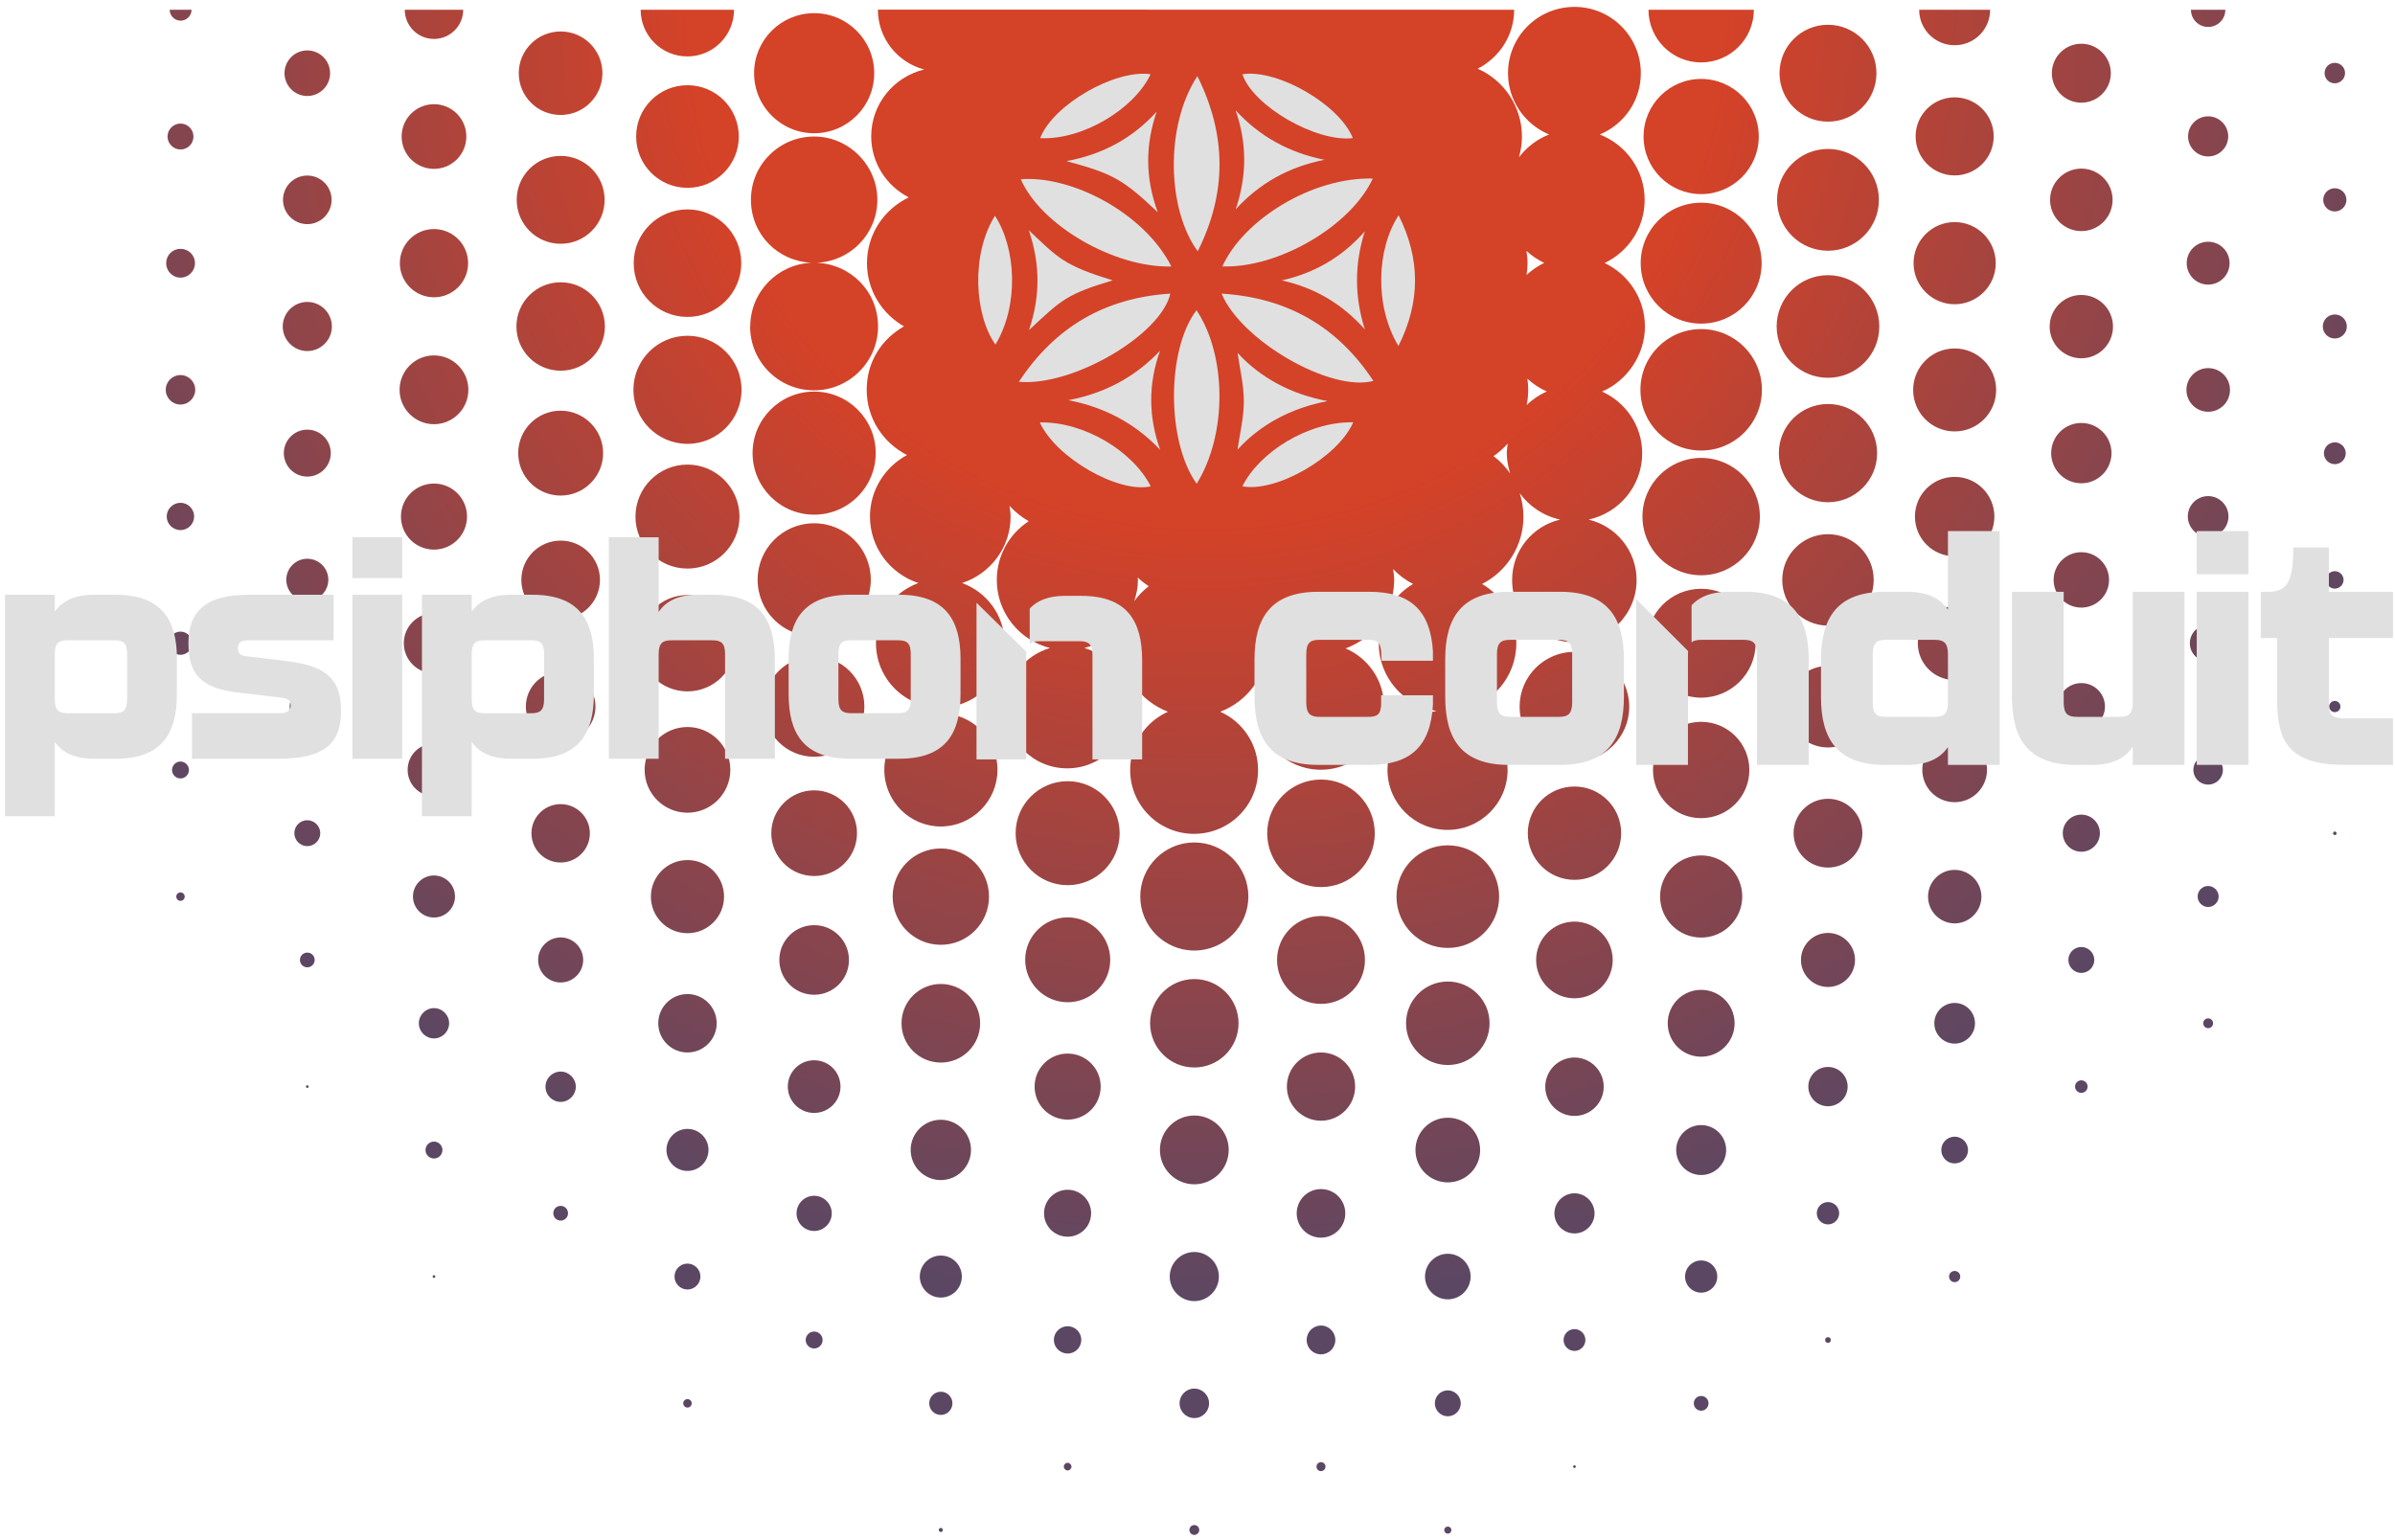 <svg width="384" height="247" viewBox="0 0 384 247" fill="none" xmlns="http://www.w3.org/2000/svg">
<g clip-path="url(#clip0_52_2)">
<path d="M28.939 143.126C28.567 143.126 28.26 143.432 28.26 143.804C28.26 144.176 28.567 144.483 28.939 144.483C29.311 144.483 29.617 144.176 29.617 143.804C29.617 143.432 29.311 143.126 28.939 143.126ZM28.939 122.136C28.195 122.136 27.582 122.749 27.582 123.493C27.582 124.238 28.195 124.85 28.939 124.85C29.683 124.85 30.296 124.238 30.296 123.493C30.296 122.749 29.683 122.136 28.939 122.136ZM28.939 101.3C27.91 101.3 27.078 102.132 27.078 103.161C27.078 104.189 27.91 105.021 28.939 105.021C29.967 105.021 30.799 104.189 30.799 103.161C30.799 102.132 29.967 101.3 28.939 101.3ZM28.939 80.64C27.735 80.64 26.728 81.624 26.728 82.828C26.728 84.032 27.713 85.017 28.939 85.017C30.164 85.017 31.127 84.032 31.127 82.828C31.127 81.624 30.142 80.64 28.939 80.64ZM28.939 60.154C27.625 60.154 26.575 61.204 26.575 62.517C26.575 63.831 27.625 64.881 28.939 64.881C30.252 64.881 31.302 63.809 31.302 62.517C31.302 61.226 30.252 60.154 28.939 60.154ZM28.939 44.527C30.208 44.527 31.259 43.498 31.259 42.207C31.259 40.916 30.23 39.909 28.939 39.909C27.647 39.909 26.641 40.937 26.641 42.207C26.641 43.476 27.669 44.527 28.939 44.527ZM28.939 23.975C30.099 23.975 31.018 23.056 31.018 21.896C31.018 20.736 30.077 19.817 28.939 19.817C27.801 19.817 26.86 20.758 26.86 21.896C26.86 23.034 27.801 23.975 28.939 23.975ZM27.21 1.564C27.21 2.527 27.998 3.315 28.961 3.315C29.924 3.315 30.712 2.527 30.712 1.564M49.271 174.051C49.14 174.051 49.052 174.161 49.052 174.27C49.052 174.38 49.162 174.489 49.271 174.489C49.381 174.489 49.49 174.38 49.49 174.27C49.49 174.161 49.381 174.051 49.271 174.051ZM49.271 152.778C48.615 152.778 48.089 153.303 48.089 153.959C48.089 154.616 48.615 155.141 49.271 155.141C49.928 155.141 50.453 154.616 50.453 153.959C50.453 153.303 49.928 152.778 49.271 152.778ZM49.271 131.548C48.111 131.548 47.192 132.489 47.192 133.627C47.192 134.765 48.133 135.706 49.271 135.706C50.409 135.706 51.35 134.765 51.35 133.627C51.35 132.489 50.409 131.548 49.271 131.548ZM49.271 110.493C47.717 110.493 46.448 111.762 46.448 113.316C46.448 114.87 47.717 116.14 49.271 116.14C50.825 116.14 52.095 114.87 52.095 113.316C52.095 111.762 50.825 110.493 49.271 110.493ZM49.271 89.613C47.411 89.613 45.901 91.123 45.901 92.984C45.901 94.844 47.411 96.354 49.271 96.354C51.132 96.354 52.642 94.844 52.642 92.984C52.642 91.123 51.132 89.613 49.271 89.613ZM49.271 68.908C47.192 68.908 45.507 70.594 45.507 72.673C45.507 74.752 47.192 76.437 49.271 76.437C51.35 76.437 53.036 74.752 53.036 72.673C53.036 70.594 51.35 68.908 49.271 68.908ZM49.271 48.423C47.105 48.423 45.332 50.195 45.332 52.362C45.332 54.529 47.105 56.302 49.271 56.302C51.438 56.302 53.211 54.529 53.211 52.362C53.211 50.195 51.438 48.423 49.271 48.423ZM49.271 35.947C51.416 35.947 53.167 34.196 53.167 32.051C53.167 29.907 51.438 28.156 49.271 28.156C47.105 28.156 45.376 29.907 45.376 32.051C45.376 34.196 47.126 35.947 49.271 35.947ZM49.271 15.396C51.285 15.396 52.926 13.754 52.926 11.741C52.926 9.727 51.285 8.086 49.271 8.086C47.258 8.086 45.616 9.727 45.616 11.741C45.616 13.754 47.258 15.396 49.271 15.396ZM69.582 204.517C69.451 204.517 69.363 204.627 69.363 204.736C69.363 204.846 69.472 204.955 69.582 204.955C69.691 204.955 69.801 204.846 69.801 204.736C69.801 204.627 69.691 204.517 69.582 204.517ZM69.582 183.09C68.838 183.09 68.225 183.703 68.225 184.447C68.225 185.191 68.838 185.804 69.582 185.804C70.326 185.804 70.939 185.191 70.939 184.447C70.939 183.703 70.326 183.09 69.582 183.09ZM69.582 161.685C68.247 161.685 67.153 162.78 67.153 164.115C67.153 165.45 68.247 166.544 69.582 166.544C70.917 166.544 72.011 165.45 72.011 164.115C72.011 162.78 70.917 161.685 69.582 161.685ZM69.582 140.412C67.722 140.412 66.211 141.922 66.211 143.782C66.211 145.643 67.722 147.153 69.582 147.153C71.442 147.153 72.953 145.643 72.953 143.782C72.953 141.922 71.442 140.412 69.582 140.412ZM69.582 119.247C67.24 119.247 65.358 121.13 65.358 123.471C65.358 125.813 67.24 127.696 69.582 127.696C71.924 127.696 73.806 125.813 73.806 123.471C73.806 121.13 71.924 119.247 69.582 119.247ZM69.582 98.324C66.912 98.324 64.745 100.491 64.745 103.161C64.745 105.831 66.912 107.998 69.582 107.998C72.252 107.998 74.419 105.831 74.419 103.161C74.419 100.491 72.252 98.324 69.582 98.324ZM69.582 77.554C66.649 77.554 64.285 79.917 64.285 82.85C64.285 85.783 66.649 88.147 69.582 88.147C72.515 88.147 74.879 85.783 74.879 82.85C74.879 79.917 72.515 77.554 69.582 77.554ZM69.582 57.002C66.54 57.002 64.067 59.475 64.067 62.517C64.067 65.56 66.54 68.033 69.582 68.033C72.624 68.033 75.097 65.56 75.097 62.517C75.097 59.475 72.624 57.002 69.582 57.002ZM69.582 47.678C72.602 47.678 75.054 45.227 75.054 42.207C75.054 39.187 72.602 36.735 69.582 36.735C66.562 36.735 64.11 39.187 64.11 42.207C64.11 45.227 66.562 47.678 69.582 47.678ZM69.582 27.083C72.449 27.083 74.769 24.763 74.769 21.896C74.769 19.029 72.449 16.709 69.582 16.709C66.715 16.709 64.395 19.029 64.395 21.896C64.395 24.763 66.715 27.083 69.582 27.083ZM64.898 1.564C64.898 4.146 66.999 6.247 69.582 6.247C72.165 6.247 74.266 4.146 74.266 1.564M89.893 193.399C89.236 193.399 88.711 193.924 88.711 194.581C88.711 195.237 89.236 195.763 89.893 195.763C90.549 195.763 91.075 195.237 91.075 194.581C91.075 193.924 90.549 193.399 89.893 193.399ZM89.893 171.863C88.558 171.863 87.463 172.935 87.463 174.292C87.463 175.649 88.558 176.721 89.893 176.721C91.228 176.721 92.322 175.627 92.322 174.292C92.322 172.957 91.228 171.863 89.893 171.863ZM89.893 150.348C87.901 150.348 86.281 151.968 86.281 153.959C86.281 155.951 87.901 157.571 89.893 157.571C91.884 157.571 93.504 155.951 93.504 153.959C93.504 151.968 91.884 150.348 89.893 150.348ZM89.893 128.965C87.31 128.965 85.209 131.066 85.209 133.649C85.209 136.231 87.31 138.332 89.893 138.332C92.475 138.332 94.576 136.231 94.576 133.649C94.576 131.066 92.475 128.965 89.893 128.965ZM89.893 107.735C86.807 107.735 84.312 110.23 84.312 113.316C84.312 116.402 86.807 118.897 89.893 118.897C92.979 118.897 95.474 116.402 95.474 113.316C95.474 110.23 92.979 107.735 89.893 107.735ZM89.893 86.702C86.413 86.702 83.589 89.525 83.589 93.005C83.589 96.485 86.413 99.309 89.893 99.309C93.373 99.309 96.196 96.485 96.196 93.005C96.196 89.525 93.373 86.702 89.893 86.702ZM89.893 65.866C86.128 65.866 83.086 68.908 83.086 72.673C83.086 76.437 86.128 79.48 89.893 79.48C93.657 79.48 96.699 76.415 96.699 72.673C96.699 68.93 93.657 65.866 89.893 65.866ZM89.893 45.271C85.975 45.271 82.801 48.444 82.801 52.362C82.801 56.28 85.975 59.453 89.893 59.453C93.81 59.453 96.984 56.28 96.984 52.362C96.984 48.444 93.81 45.271 89.893 45.271ZM89.893 39.099C93.788 39.099 96.94 35.947 96.94 32.051C96.94 28.156 93.788 25.004 89.893 25.004C85.997 25.004 82.845 28.156 82.845 32.051C82.845 35.947 85.997 39.099 89.893 39.099ZM89.893 18.438C93.591 18.438 96.59 15.44 96.59 11.741C96.59 8.042 93.591 5.044 89.893 5.044C86.194 5.044 83.174 8.042 83.174 11.741C83.174 15.44 86.172 18.438 89.893 18.438ZM110.225 224.39C109.853 224.39 109.547 224.697 109.547 225.069C109.547 225.441 109.853 225.747 110.225 225.747C110.597 225.747 110.904 225.441 110.904 225.069C110.904 224.697 110.597 224.39 110.225 224.39ZM110.225 202.657C109.065 202.657 108.146 203.598 108.146 204.736C108.146 205.874 109.087 206.815 110.225 206.815C111.363 206.815 112.304 205.874 112.304 204.736C112.304 203.598 111.363 202.657 110.225 202.657ZM110.225 181.055C108.365 181.055 106.855 182.565 106.855 184.425C106.855 186.286 108.365 187.796 110.225 187.796C112.086 187.796 113.596 186.286 113.596 184.425C113.596 182.565 112.086 181.055 110.225 181.055ZM110.225 159.431C107.643 159.431 105.541 161.532 105.541 164.115C105.541 166.697 107.643 168.798 110.225 168.798C112.808 168.798 114.909 166.697 114.909 164.115C114.909 161.532 112.808 159.431 110.225 159.431ZM110.225 137.938C106.986 137.938 104.36 140.565 104.36 143.804C104.36 147.043 106.986 149.67 110.225 149.67C113.464 149.67 116.091 147.043 116.091 143.804C116.091 140.565 113.464 137.938 110.225 137.938ZM110.225 116.599C106.439 116.599 103.353 119.685 103.353 123.471C103.353 127.258 106.439 130.344 110.225 130.344C114.012 130.344 117.098 127.258 117.098 123.471C117.098 119.685 114.012 116.599 110.225 116.599ZM110.225 95.435C105.957 95.435 102.499 98.893 102.499 103.161C102.499 107.429 105.957 110.887 110.225 110.887C114.493 110.887 117.951 107.429 117.951 103.161C117.951 98.893 114.493 95.435 110.225 95.435ZM110.225 74.511C105.629 74.511 101.886 78.254 101.886 82.85C101.886 87.446 105.629 91.189 110.225 91.189C114.821 91.189 118.564 87.446 118.564 82.85C118.564 78.254 114.821 74.511 110.225 74.511ZM110.225 53.85C105.432 53.85 101.558 57.746 101.558 62.517C101.558 67.289 105.432 71.185 110.225 71.185C115.018 71.185 118.892 67.311 118.892 62.517C118.892 57.724 115.018 53.85 110.225 53.85ZM110.225 50.83C114.975 50.83 118.849 46.978 118.849 42.207C118.849 37.436 114.996 33.584 110.225 33.584C105.454 33.584 101.602 37.436 101.602 42.207C101.602 46.978 105.454 50.83 110.225 50.83ZM110.225 30.125C114.778 30.125 118.455 26.449 118.455 21.896C118.455 17.344 114.778 13.667 110.225 13.667C105.673 13.667 101.996 17.344 101.996 21.896C101.996 26.449 105.673 30.125 110.225 30.125ZM102.718 1.564C102.718 5.7 106.067 9.049 110.203 9.049C114.34 9.049 117.689 5.7 117.689 1.564M130.536 213.556C129.792 213.556 129.179 214.169 129.179 214.913C129.179 215.657 129.792 216.27 130.536 216.27C131.28 216.27 131.893 215.657 131.893 214.913C131.893 214.169 131.28 213.556 130.536 213.556ZM130.536 191.779C128.982 191.779 127.713 193.049 127.713 194.603C127.713 196.157 128.982 197.426 130.536 197.426C132.09 197.426 133.359 196.157 133.359 194.603C133.359 193.049 132.09 191.779 130.536 191.779ZM130.536 170.046C128.194 170.046 126.312 171.928 126.312 174.27C126.312 176.612 128.216 178.494 130.536 178.494C132.856 178.494 134.76 176.612 134.76 174.27C134.76 171.928 132.878 170.046 130.536 170.046ZM130.536 148.378C127.45 148.378 124.955 150.873 124.955 153.959C124.955 157.045 127.45 159.54 130.536 159.54C133.622 159.54 136.117 157.045 136.117 153.959C136.117 150.873 133.622 148.378 130.536 148.378ZM130.536 126.754C126.75 126.754 123.664 129.84 123.664 133.627C123.664 137.413 126.75 140.499 130.536 140.499C134.322 140.499 137.408 137.413 137.408 133.627C137.408 129.84 134.322 126.754 130.536 126.754ZM130.536 105.262C126.093 105.262 122.482 108.873 122.482 113.316C122.482 117.759 126.093 121.37 130.536 121.37C134.979 121.37 138.59 117.759 138.59 113.316C138.59 108.873 134.979 105.262 130.536 105.262ZM130.536 83.923C125.524 83.923 121.475 87.972 121.475 92.984C121.475 97.996 125.524 102.045 130.536 102.045C135.548 102.045 139.619 97.996 139.619 92.984C139.619 87.972 135.548 83.923 130.536 83.923ZM130.536 82.544C135.986 82.544 140.407 78.123 140.407 72.673C140.407 67.223 135.986 62.802 130.536 62.802C125.086 62.802 120.665 67.223 120.665 72.673C120.665 78.123 125.086 82.544 130.536 82.544ZM120.271 52.362C120.271 58.031 124.867 62.605 130.514 62.605C136.161 62.605 140.779 58.009 140.779 52.362C140.779 46.715 136.38 42.36 130.908 42.141C136.336 41.944 140.669 37.501 140.669 32.03C140.669 26.558 136.139 21.896 130.536 21.896C124.933 21.896 120.402 26.427 120.402 32.03C120.402 37.633 124.736 41.922 130.164 42.141C124.692 42.338 120.293 46.825 120.293 52.362H120.271ZM130.536 21.371C135.854 21.371 140.166 17.059 140.166 11.741C140.166 6.422 135.854 2.111 130.536 2.111C125.217 2.111 120.906 6.422 120.906 11.741C120.906 17.059 125.217 21.371 130.536 21.371ZM150.847 245.051C150.65 245.051 150.518 245.204 150.518 245.379C150.518 245.554 150.671 245.708 150.847 245.708C151.022 245.708 151.175 245.554 151.175 245.379C151.175 245.204 151.022 245.051 150.847 245.051ZM150.847 223.208C149.818 223.208 148.986 224.04 148.986 225.069C148.986 226.097 149.818 226.929 150.847 226.929C151.875 226.929 152.707 226.097 152.707 225.069C152.707 224.04 151.875 223.208 150.847 223.208ZM150.847 201.366C148.986 201.366 147.476 202.876 147.476 204.736C147.476 206.596 148.986 208.107 150.847 208.107C152.707 208.107 154.217 206.596 154.217 204.736C154.217 202.876 152.707 201.366 150.847 201.366ZM150.847 179.589C148.176 179.589 146.01 181.755 146.01 184.425C146.01 187.096 148.176 189.262 150.847 189.262C153.517 189.262 155.683 187.096 155.683 184.425C155.683 181.755 153.517 179.589 150.847 179.589ZM150.847 157.811C147.367 157.811 144.543 160.635 144.543 164.115C144.543 167.595 147.367 170.418 150.847 170.418C154.327 170.418 157.15 167.595 157.15 164.115C157.15 160.635 154.327 157.811 150.847 157.811ZM150.847 136.078C146.579 136.078 143.121 139.536 143.121 143.804C143.121 148.072 146.579 151.53 150.847 151.53C155.114 151.53 158.573 148.072 158.573 143.804C158.573 139.536 155.114 136.078 150.847 136.078ZM150.847 114.41C145.835 114.41 141.786 118.459 141.786 123.471C141.786 128.483 145.856 132.554 150.847 132.554C155.837 132.554 159.929 128.483 159.929 123.471C159.929 118.459 155.859 114.41 150.847 114.41ZM171.179 234.611C170.829 234.611 170.566 234.896 170.566 235.224C170.566 235.552 170.851 235.837 171.179 235.837C171.507 235.837 171.792 235.552 171.792 235.224C171.792 234.896 171.507 234.611 171.179 234.611ZM171.179 212.703C169.975 212.703 168.969 213.688 168.969 214.891C168.969 216.095 169.954 217.08 171.179 217.08C172.405 217.08 173.368 216.095 173.368 214.891C173.368 213.688 172.383 212.703 171.179 212.703ZM171.179 190.816C169.1 190.816 167.393 192.502 167.393 194.581C167.393 196.66 169.078 198.345 171.179 198.345C173.28 198.345 174.944 196.66 174.944 194.581C174.944 192.502 173.258 190.816 171.179 190.816ZM171.179 168.974C168.246 168.974 165.883 171.337 165.883 174.27C165.883 177.203 168.246 179.567 171.179 179.567C174.112 179.567 176.476 177.203 176.476 174.27C176.476 171.337 174.112 168.974 171.179 168.974ZM171.179 147.131C167.415 147.131 164.372 150.195 164.372 153.938C164.372 157.68 167.437 160.744 171.179 160.744C174.922 160.744 178.008 157.702 178.008 153.938C178.008 150.173 174.944 147.131 171.179 147.131ZM171.179 125.288C166.583 125.288 162.84 129.031 162.84 133.627C162.84 138.223 166.583 141.966 171.179 141.966C175.775 141.966 179.518 138.223 179.518 133.627C179.518 129.031 175.775 125.288 171.179 125.288ZM191.49 244.591C191.052 244.591 190.702 244.942 190.702 245.379C190.702 245.817 191.052 246.167 191.49 246.167C191.928 246.167 192.278 245.817 192.278 245.379C192.278 244.942 191.928 244.591 191.49 244.591ZM191.49 222.705C190.177 222.705 189.126 223.756 189.126 225.069C189.126 226.382 190.177 227.432 191.49 227.432C192.803 227.432 193.854 226.382 193.854 225.069C193.854 223.756 192.781 222.705 191.49 222.705ZM191.49 200.797C189.323 200.797 187.55 202.569 187.55 204.736C187.55 206.903 189.323 208.676 191.49 208.676C193.657 208.676 195.429 206.903 195.429 204.736C195.429 202.569 193.657 200.797 191.49 200.797ZM191.49 178.91C188.448 178.91 185.974 181.383 185.974 184.425C185.974 187.468 188.448 189.941 191.49 189.941C194.532 189.941 197.005 187.468 197.005 184.425C197.005 181.383 194.532 178.91 191.49 178.91ZM191.49 157.024C187.572 157.024 184.399 160.197 184.399 164.115C184.399 168.032 187.572 171.206 191.49 171.206C195.408 171.206 198.581 168.032 198.581 164.115C198.581 160.197 195.408 157.024 191.49 157.024ZM191.49 135.115C186.697 135.115 182.823 139.011 182.823 143.782C182.823 148.553 186.697 152.449 191.49 152.449C196.283 152.449 200.157 148.553 200.157 143.782C200.157 139.011 196.283 135.115 191.49 135.115ZM211.801 234.502C211.407 234.502 211.078 234.83 211.078 235.224C211.078 235.618 211.407 235.946 211.801 235.946C212.194 235.946 212.523 235.618 212.523 235.224C212.523 234.83 212.194 234.502 211.801 234.502ZM211.801 212.593C210.531 212.593 209.502 213.622 209.502 214.913C209.502 216.205 210.531 217.211 211.801 217.211C213.07 217.211 214.099 216.183 214.099 214.913C214.099 213.644 213.07 212.593 211.801 212.593ZM211.801 190.707C209.656 190.707 207.905 192.436 207.905 194.603C207.905 196.769 209.656 198.498 211.801 198.498C213.945 198.498 215.696 196.769 215.696 194.603C215.696 192.436 213.967 190.707 211.801 190.707ZM211.801 168.798C208.78 168.798 206.329 171.25 206.329 174.27C206.329 177.29 208.78 179.742 211.801 179.742C214.821 179.742 217.272 177.29 217.272 174.27C217.272 171.25 214.821 168.798 211.801 168.798ZM211.801 146.912C207.905 146.912 204.753 150.064 204.753 153.959C204.753 157.855 207.905 161.007 211.801 161.007C215.696 161.007 218.848 157.855 218.848 153.959C218.848 150.064 215.696 146.912 211.801 146.912ZM211.801 125.025C207.051 125.025 203.177 128.877 203.177 133.649C203.177 138.42 207.029 142.272 211.801 142.272C216.572 142.272 220.424 138.42 220.424 133.649C220.424 128.877 216.572 125.025 211.801 125.025ZM232.133 244.832C231.827 244.832 231.564 245.073 231.564 245.401C231.564 245.73 231.827 245.97 232.133 245.97C232.44 245.97 232.702 245.73 232.702 245.401C232.702 245.073 232.461 244.832 232.133 244.832ZM232.133 222.989C230.973 222.989 230.054 223.931 230.054 225.069C230.054 226.207 230.995 227.148 232.133 227.148C233.271 227.148 234.212 226.207 234.212 225.069C234.212 223.931 233.271 222.989 232.133 222.989ZM232.133 201.081C230.12 201.081 228.478 202.723 228.478 204.736C228.478 206.75 230.12 208.391 232.133 208.391C234.147 208.391 235.788 206.75 235.788 204.736C235.788 202.723 234.147 201.081 232.133 201.081ZM232.133 179.26C229.266 179.26 226.946 181.58 226.946 184.447C226.946 187.314 229.266 189.634 232.133 189.634C235 189.634 237.32 187.314 237.32 184.447C237.32 181.58 235 179.26 232.133 179.26ZM232.133 157.417C228.434 157.417 225.436 160.416 225.436 164.115C225.436 167.814 228.434 170.812 232.133 170.812C235.832 170.812 238.83 167.814 238.83 164.115C238.83 160.416 235.832 157.417 232.133 157.417ZM232.133 135.575C227.581 135.575 223.904 139.252 223.904 143.804C223.904 148.356 227.581 152.033 232.133 152.033C236.686 152.033 240.362 148.356 240.362 143.804C240.362 139.252 236.686 135.575 232.133 135.575ZM242.77 1.564C242.77 5.7 240.384 9.246 236.926 11.019C241.107 12.857 244.017 17.037 244.017 21.896C244.017 23.056 243.842 24.172 243.536 25.223C244.783 23.603 246.447 22.312 248.373 21.568C244.521 19.97 241.785 16.162 241.785 11.741C241.785 5.853 246.556 1.104 252.444 1.104C258.331 1.104 263.081 5.875 263.081 11.741C263.081 16.184 260.367 19.97 256.493 21.568C260.695 23.209 263.693 27.258 263.693 32.051C263.693 36.538 261.067 40.368 257.281 42.185C261.089 44.002 263.737 47.876 263.737 52.384C263.737 56.893 260.892 61.073 256.865 62.802C260.651 64.509 263.3 68.296 263.3 72.695C263.3 77.926 259.601 82.281 254.698 83.332C259.097 84.36 262.402 88.3 262.402 93.027C262.402 98.543 257.937 103.008 252.422 103.008C246.907 103.008 242.442 98.543 242.442 93.027C242.442 88.3 245.725 84.36 250.146 83.332C247.497 82.763 245.221 81.231 243.667 79.108C244.039 80.289 244.258 81.537 244.258 82.85C244.258 87.578 241.566 91.648 237.627 93.662C240.91 95.588 243.12 99.09 243.12 103.161C243.12 108.654 239.093 113.163 233.862 114.017C238.327 114.848 241.719 118.766 241.719 123.471C241.719 128.79 237.408 133.102 232.089 133.102C226.771 133.102 222.459 128.79 222.459 123.471C222.459 118.766 225.852 114.848 230.317 114.017C225.064 113.163 221.058 108.632 221.058 103.161C221.058 101.41 221.496 99.768 222.218 98.302C220.862 100.928 218.563 102.964 215.74 103.992C219.373 105.546 221.912 109.136 221.912 113.316C221.912 118.919 217.382 123.45 211.779 123.45C206.176 123.45 201.645 118.919 201.645 113.316C201.645 109.114 204.184 105.525 207.817 103.992C205.913 103.292 204.25 102.132 202.958 100.644C203.133 101.454 203.243 102.307 203.243 103.183C203.243 108.217 200.091 112.463 195.648 114.148C199.216 115.746 201.711 119.313 201.711 123.493C201.711 129.162 197.115 133.736 191.446 133.736C185.777 133.736 181.203 129.14 181.203 123.493C181.203 119.335 183.698 115.746 187.266 114.148C182.845 112.463 179.671 108.195 179.671 103.183C179.671 101.891 179.934 100.688 180.306 99.528C178.774 101.694 176.498 103.27 173.871 103.927C177.964 105.131 180.984 108.873 180.984 113.36C180.984 118.81 176.563 123.231 171.113 123.231C165.664 123.231 161.243 118.81 161.243 113.36C161.243 108.873 164.263 105.131 168.356 103.927C163.475 102.701 159.82 98.302 159.82 93.027C159.82 89.066 161.855 85.608 164.941 83.594C163.781 82.938 162.753 82.106 161.855 81.121C161.943 81.69 162.031 82.259 162.031 82.85C162.031 87.84 158.769 92.021 154.261 93.509C158.222 94.953 161.068 98.718 161.068 103.161C161.068 108.851 156.45 113.469 150.759 113.469C145.069 113.469 140.45 108.851 140.45 103.161C140.45 98.696 143.296 94.931 147.257 93.509C142.749 92.021 139.487 87.84 139.487 82.85C139.487 78.56 141.917 74.883 145.419 72.979C141.61 71.031 138.962 67.114 138.962 62.539C138.962 57.965 141.392 54.376 144.937 52.34C141.413 50.327 139.006 46.562 139.006 42.207C139.006 37.545 141.742 33.562 145.703 31.658C142.158 29.819 139.684 26.164 139.684 21.874C139.684 16.665 143.318 12.31 148.176 11.15C143.909 10.012 140.757 6.16 140.757 1.542M184.18 94.012C183.545 93.596 182.954 93.137 182.407 92.612C182.407 92.743 182.451 92.874 182.451 93.005C182.451 94.209 182.21 95.347 181.86 96.42C182.494 95.501 183.304 94.713 184.18 94.012ZM226.574 93.662C225.37 93.049 224.276 92.239 223.357 91.254C223.444 91.824 223.532 92.393 223.532 92.984C223.532 94.866 223.072 96.66 222.284 98.236C223.247 96.332 224.735 94.734 226.596 93.64L226.574 93.662ZM242.113 75.89C241.807 74.862 241.588 73.811 241.588 72.695C241.588 72.169 241.676 71.644 241.741 71.141C241.063 71.907 240.297 72.585 239.465 73.154C240.494 73.92 241.391 74.862 242.113 75.912V75.89ZM244.915 42.207C244.915 42.842 244.849 43.476 244.762 44.089C245.593 43.323 246.556 42.666 247.585 42.163C246.534 41.66 245.571 41.003 244.74 40.237C244.849 40.872 244.915 41.528 244.915 42.207ZM248.001 62.78C246.841 62.277 245.812 61.576 244.893 60.745C244.98 61.336 245.024 61.927 245.024 62.517C245.024 63.349 244.937 64.159 244.783 64.969C245.703 64.05 246.797 63.327 248.001 62.78ZM252.444 235.005C252.312 235.005 252.225 235.115 252.225 235.224C252.225 235.333 252.334 235.443 252.444 235.443C252.553 235.443 252.663 235.333 252.663 235.224C252.663 235.115 252.553 235.005 252.444 235.005ZM252.444 213.162C251.481 213.162 250.693 213.95 250.693 214.913C250.693 215.876 251.481 216.664 252.444 216.664C253.407 216.664 254.195 215.876 254.195 214.913C254.195 213.95 253.407 213.162 252.444 213.162ZM252.444 191.385C250.671 191.385 249.226 192.83 249.226 194.603C249.226 196.375 250.671 197.82 252.444 197.82C254.217 197.82 255.661 196.375 255.661 194.603C255.661 192.83 254.217 191.385 252.444 191.385ZM252.444 169.608C249.861 169.608 247.76 171.709 247.76 174.292C247.76 176.875 249.861 178.976 252.444 178.976C255.026 178.976 257.128 176.875 257.128 174.292C257.128 171.709 255.026 169.608 252.444 169.608ZM252.444 147.809C249.051 147.809 246.294 150.567 246.294 153.959C246.294 157.352 249.051 160.11 252.444 160.11C255.836 160.11 258.572 157.352 258.572 153.959C258.572 150.567 255.814 147.809 252.444 147.809ZM252.444 126.142C248.307 126.142 244.959 129.49 244.959 133.627C244.959 137.763 248.307 141.112 252.444 141.112C256.58 141.112 259.929 137.763 259.929 133.627C259.929 129.49 256.58 126.142 252.444 126.142ZM252.444 104.54C247.585 104.54 243.645 108.479 243.645 113.338C243.645 118.197 247.585 122.136 252.444 122.136C257.303 122.136 261.22 118.197 261.22 113.338C261.22 108.479 257.281 104.54 252.444 104.54ZM272.754 223.887C272.098 223.887 271.573 224.412 271.573 225.069C271.573 225.725 272.098 226.251 272.754 226.251C273.411 226.251 273.936 225.725 273.936 225.069C273.936 224.412 273.411 223.887 272.754 223.887ZM272.754 202.154C271.332 202.154 270.172 203.314 270.172 204.736C270.172 206.159 271.332 207.319 272.754 207.319C274.177 207.319 275.337 206.159 275.337 204.736C275.337 203.314 274.177 202.154 272.754 202.154ZM272.754 180.442C270.544 180.442 268.749 182.237 268.749 184.447C268.749 186.658 270.544 188.453 272.754 188.453C274.965 188.453 276.76 186.658 276.76 184.447C276.76 182.237 274.965 180.442 272.754 180.442ZM272.754 158.753C269.8 158.753 267.392 161.138 267.392 164.115C267.392 167.091 269.778 169.477 272.754 169.477C275.731 169.477 278.117 167.069 278.117 164.115C278.117 161.16 275.731 158.753 272.754 158.753ZM272.754 137.194C269.121 137.194 266.167 140.149 266.167 143.782C266.167 147.415 269.121 150.37 272.754 150.37C276.388 150.37 279.342 147.415 279.342 143.782C279.342 140.149 276.388 137.194 272.754 137.194ZM272.754 115.767C268.487 115.767 265.029 119.226 265.029 123.493C265.029 127.761 268.487 131.219 272.754 131.219C277.022 131.219 280.48 127.761 280.48 123.493C280.48 119.226 277.022 115.767 272.754 115.767ZM272.754 94.428C267.939 94.428 264.022 98.346 264.022 103.161C264.022 107.976 267.939 111.894 272.754 111.894C277.57 111.894 281.487 107.976 281.487 103.161C281.487 98.346 277.57 94.428 272.754 94.428ZM272.754 73.439C267.567 73.439 263.343 77.641 263.343 82.85C263.343 88.059 267.567 92.261 272.754 92.261C277.942 92.261 282.166 88.059 282.166 82.85C282.166 77.641 277.942 73.439 272.754 73.439ZM272.754 52.778C267.37 52.778 263.015 57.133 263.015 62.517C263.015 67.902 267.37 72.257 272.754 72.257C278.139 72.257 282.494 67.902 282.494 62.517C282.494 57.133 278.139 52.778 272.754 52.778ZM272.754 32.511C267.392 32.511 263.059 36.845 263.059 42.207C263.059 47.569 267.392 51.903 272.754 51.903C278.117 51.903 282.45 47.569 282.45 42.207C282.45 36.845 278.117 32.511 272.754 32.511ZM272.754 31.132C277.854 31.132 281.991 26.996 281.991 21.896C281.991 16.797 277.854 12.66 272.754 12.66C267.655 12.66 263.518 16.797 263.518 21.896C263.518 26.996 267.655 31.132 272.754 31.132ZM264.306 1.564C264.306 6.225 268.093 10.012 272.754 10.012C277.416 10.012 281.203 6.225 281.203 1.564M293.087 214.454C292.846 214.454 292.627 214.651 292.627 214.913C292.627 215.176 292.824 215.373 293.087 215.373C293.35 215.373 293.547 215.176 293.547 214.913C293.547 214.651 293.35 214.454 293.087 214.454ZM293.087 192.786C292.102 192.786 291.292 193.596 291.292 194.581C291.292 195.566 292.102 196.375 293.087 196.375C294.072 196.375 294.882 195.566 294.882 194.581C294.882 193.596 294.072 192.786 293.087 192.786ZM293.087 171.118C291.336 171.118 289.935 172.541 289.935 174.27C289.935 175.999 291.336 177.422 293.087 177.422C294.838 177.422 296.239 175.999 296.239 174.27C296.239 172.541 294.838 171.118 293.087 171.118ZM293.087 149.626C290.68 149.626 288.754 151.574 288.754 153.959C288.754 156.345 290.701 158.293 293.087 158.293C295.473 158.293 297.421 156.345 297.421 153.959C297.421 151.574 295.473 149.626 293.087 149.626ZM293.087 128.111C290.045 128.111 287.572 130.585 287.572 133.627C287.572 136.669 290.045 139.142 293.087 139.142C296.129 139.142 298.602 136.669 298.602 133.627C298.602 130.585 296.129 128.111 293.087 128.111ZM293.087 106.794C289.476 106.794 286.543 109.727 286.543 113.338C286.543 116.949 289.476 119.882 293.087 119.882C296.698 119.882 299.631 116.949 299.631 113.338C299.631 109.727 296.698 106.794 293.087 106.794ZM293.087 85.674C289.038 85.674 285.755 88.957 285.755 93.005C285.755 97.055 289.038 100.337 293.087 100.337C297.136 100.337 300.419 97.055 300.419 93.005C300.419 88.957 297.136 85.674 293.087 85.674ZM293.087 64.794C288.732 64.794 285.208 68.317 285.208 72.673C285.208 77.028 288.732 80.552 293.087 80.552C297.442 80.552 300.966 77.028 300.966 72.673C300.966 68.317 297.442 64.794 293.087 64.794ZM293.087 44.133C288.535 44.133 284.858 47.81 284.858 52.362C284.858 56.915 288.535 60.592 293.087 60.592C297.639 60.592 301.316 56.915 301.316 52.362C301.316 47.81 297.639 44.133 293.087 44.133ZM293.087 40.215C297.596 40.215 301.251 36.56 301.251 32.051C301.251 27.543 297.596 23.888 293.087 23.888C288.578 23.888 284.923 27.543 284.923 32.051C284.923 36.56 288.578 40.215 293.087 40.215ZM293.087 19.511C297.377 19.511 300.857 16.031 300.857 11.741C300.857 7.451 297.377 3.971 293.087 3.971C288.797 3.971 285.317 7.451 285.317 11.741C285.317 16.031 288.797 19.511 293.087 19.511ZM313.398 203.839C312.894 203.839 312.5 204.233 312.5 204.736C312.5 205.24 312.894 205.633 313.398 205.633C313.901 205.633 314.295 205.24 314.295 204.736C314.295 204.233 313.901 203.839 313.398 203.839ZM313.398 182.302C312.216 182.302 311.253 183.265 311.253 184.447C311.253 185.629 312.216 186.592 313.398 186.592C314.58 186.592 315.543 185.629 315.543 184.447C315.543 183.265 314.58 182.302 313.398 182.302ZM313.398 160.854C311.603 160.854 310.137 162.32 310.137 164.115C310.137 165.909 311.603 167.376 313.398 167.376C315.192 167.376 316.659 165.909 316.659 164.115C316.659 162.32 315.192 160.854 313.398 160.854ZM313.398 139.514C311.034 139.514 309.13 141.44 309.13 143.804C309.13 146.168 311.056 148.094 313.398 148.094C315.74 148.094 317.688 146.168 317.688 143.804C317.688 141.44 315.761 139.514 313.398 139.514ZM313.398 118.284C310.531 118.284 308.211 120.604 308.211 123.471C308.211 126.339 310.531 128.659 313.398 128.659C316.265 128.659 318.585 126.339 318.585 123.471C318.585 120.604 316.265 118.284 313.398 118.284ZM313.398 97.251C310.137 97.251 307.488 99.9 307.488 103.161C307.488 106.422 310.137 109.07 313.398 109.07C316.659 109.07 319.307 106.422 319.307 103.161C319.307 99.9 316.659 97.251 313.398 97.251ZM313.398 76.481C309.874 76.481 307.029 79.326 307.029 82.85C307.029 86.374 309.874 89.219 313.398 89.219C316.921 89.219 319.767 86.374 319.767 82.85C319.767 79.326 316.921 76.481 313.398 76.481ZM313.398 55.886C309.721 55.886 306.744 58.862 306.744 62.539C306.744 66.216 309.721 69.193 313.398 69.193C317.075 69.193 320.051 66.216 320.051 62.539C320.051 58.862 317.075 55.886 313.398 55.886ZM313.398 48.795C317.031 48.795 319.986 45.84 319.986 42.207C319.986 38.574 317.031 35.619 313.398 35.619C309.765 35.619 306.81 38.574 306.81 42.207C306.81 45.84 309.765 48.795 313.398 48.795ZM313.398 28.134C316.856 28.134 319.657 25.332 319.657 21.874C319.657 18.416 316.856 15.615 313.398 15.615C309.94 15.615 307.138 18.416 307.138 21.874C307.138 25.332 309.94 28.134 313.398 28.134ZM307.707 1.564C307.707 4.715 310.246 7.254 313.398 7.254C316.549 7.254 319.088 4.715 319.088 1.564M333.708 173.263C333.139 173.263 332.702 173.723 332.702 174.27C332.702 174.817 333.161 175.277 333.708 175.277C334.256 175.277 334.715 174.817 334.715 174.27C334.715 173.723 334.256 173.263 333.708 173.263ZM333.708 151.88C332.548 151.88 331.629 152.821 331.629 153.959C331.629 155.098 332.57 156.039 333.708 156.039C334.847 156.039 335.788 155.098 335.788 153.959C335.788 152.821 334.847 151.88 333.708 151.88ZM333.708 130.65C332.067 130.65 330.732 131.985 330.732 133.627C330.732 135.268 332.067 136.603 333.708 136.603C335.35 136.603 336.685 135.268 336.685 133.627C336.685 131.985 335.35 130.65 333.708 130.65ZM333.708 109.552C331.629 109.552 329.944 111.237 329.944 113.316C329.944 115.395 331.629 117.081 333.708 117.081C335.788 117.081 337.495 115.395 337.495 113.316C337.495 111.237 335.81 109.552 333.708 109.552ZM333.708 88.562C331.257 88.562 329.265 90.554 329.265 93.005C329.265 95.457 331.257 97.448 333.708 97.448C336.16 97.448 338.151 95.457 338.151 93.005C338.151 90.554 336.16 88.562 333.708 88.562ZM333.708 67.836C331.038 67.836 328.871 70.003 328.871 72.673C328.871 75.343 331.038 77.51 333.708 77.51C336.379 77.51 338.545 75.343 338.545 72.673C338.545 70.003 336.379 67.836 333.708 67.836ZM333.708 47.306C330.907 47.306 328.631 49.583 328.631 52.384C328.631 55.186 330.907 57.462 333.708 57.462C336.51 57.462 338.786 55.186 338.786 52.384C338.786 49.583 336.51 47.306 333.708 47.306ZM333.708 37.063C336.488 37.063 338.72 34.831 338.72 32.051C338.72 29.272 336.466 27.04 333.708 27.04C330.951 27.04 328.696 29.294 328.696 32.051C328.696 34.809 330.951 37.063 333.708 37.063ZM333.708 16.468C336.313 16.468 338.436 14.345 338.436 11.741C338.436 9.136 336.313 7.013 333.708 7.013C331.104 7.013 328.981 9.136 328.981 11.741C328.981 14.345 331.104 16.468 333.708 16.468ZM354.041 163.327C353.603 163.327 353.253 163.677 353.253 164.115C353.253 164.552 353.603 164.903 354.041 164.903C354.479 164.903 354.829 164.552 354.829 164.115C354.829 163.677 354.479 163.327 354.041 163.327ZM354.041 142.097C353.1 142.097 352.356 142.863 352.356 143.782C352.356 144.701 353.122 145.467 354.041 145.467C354.96 145.467 355.726 144.701 355.726 143.782C355.726 142.863 354.96 142.097 354.041 142.097ZM354.041 121.108C352.728 121.108 351.677 122.158 351.677 123.471C351.677 124.785 352.728 125.835 354.041 125.835C355.354 125.835 356.405 124.785 356.405 123.471C356.405 122.158 355.354 121.108 354.041 121.108ZM354.041 100.228C352.421 100.228 351.108 101.541 351.108 103.161C351.108 104.78 352.421 106.094 354.041 106.094C355.661 106.094 356.974 104.78 356.974 103.161C356.974 101.541 355.661 100.228 354.041 100.228ZM354.041 79.567C352.224 79.567 350.78 81.034 350.78 82.828C350.78 84.623 352.246 86.089 354.041 86.089C355.836 86.089 357.302 84.623 357.302 82.828C357.302 81.034 355.836 79.567 354.041 79.567ZM354.041 59.038C352.115 59.038 350.561 60.613 350.561 62.539C350.561 64.465 352.115 66.041 354.041 66.041C355.967 66.041 357.543 64.487 357.543 62.539C357.543 60.592 355.989 59.038 354.041 59.038ZM354.041 45.643C355.945 45.643 357.477 44.111 357.477 42.207C357.477 40.303 355.945 38.771 354.041 38.771C352.137 38.771 350.605 40.303 350.605 42.207C350.605 44.111 352.137 45.643 354.041 45.643ZM354.041 25.092C355.814 25.092 357.258 23.647 357.258 21.874C357.258 20.102 355.814 18.657 354.041 18.657C352.268 18.657 350.824 20.102 350.824 21.874C350.824 23.647 352.268 25.092 354.041 25.092ZM351.283 1.564C351.283 3.096 352.509 4.321 354.041 4.321C355.573 4.321 356.799 3.096 356.799 1.564M374.352 133.364C374.198 133.364 374.067 133.496 374.067 133.649C374.067 133.802 374.198 133.933 374.352 133.933C374.505 133.933 374.636 133.802 374.636 133.649C374.636 133.496 374.505 133.364 374.352 133.364ZM374.352 112.419C373.848 112.419 373.454 112.813 373.454 113.316C373.454 113.82 373.848 114.214 374.352 114.214C374.855 114.214 375.249 113.82 375.249 113.316C375.249 112.813 374.855 112.419 374.352 112.419ZM374.352 91.605C373.586 91.605 372.951 92.239 372.951 93.005C372.951 93.772 373.586 94.406 374.352 94.406C375.118 94.406 375.752 93.772 375.752 93.005C375.752 92.239 375.118 91.605 374.352 91.605ZM374.352 70.944C373.389 70.944 372.601 71.732 372.601 72.695C372.601 73.658 373.389 74.446 374.352 74.446C375.315 74.446 376.103 73.658 376.103 72.695C376.103 71.732 375.315 70.944 374.352 70.944ZM374.352 54.288C375.402 54.288 376.278 53.435 376.278 52.362C376.278 51.29 375.424 50.436 374.352 50.436C373.279 50.436 372.426 51.29 372.426 52.362C372.426 53.435 373.279 54.288 374.352 54.288ZM374.352 33.912C375.38 33.912 376.212 33.08 376.212 32.051C376.212 31.023 375.38 30.191 374.352 30.191C373.323 30.191 372.491 31.023 372.491 32.051C372.491 33.08 373.323 33.912 374.352 33.912ZM374.352 13.36C375.249 13.36 375.993 12.616 375.993 11.719C375.993 10.822 375.271 10.078 374.352 10.078C373.432 10.078 372.71 10.8 372.71 11.719C372.71 12.638 373.432 13.36 374.352 13.36Z" fill="url(#paint0_radial_52_2)"/>
</g>
<g clip-path="url(#clip1_52_2)">
<path d="M229.748 111.512V113.042C229.353 119.81 226.044 122.677 219.569 122.677H211.368C203.71 122.677 201.141 118.477 201.141 111.709V105.73C201.141 99.159 203.71 94.912 211.368 94.912H219.569C226.236 94.912 229.349 98.024 229.748 104.446V105.975H221.522L221.445 104.446C221.296 103.012 220.854 102.618 219.372 102.618H211.565C210.083 102.618 209.439 103.06 209.439 104.941V112.647C209.439 114.523 210.131 114.971 211.565 114.971H219.372C220.955 114.971 221.349 114.475 221.445 113.042V111.512H229.743H229.748Z" fill="#E0E0E0"/>
<path d="M231.715 111.709V105.73C231.715 99.159 234.284 94.912 241.942 94.912H250.144C257.802 94.912 260.37 99.159 260.37 105.73V111.709C260.37 118.477 257.802 122.677 250.144 122.677H241.942C234.284 122.677 231.715 118.477 231.715 111.709ZM249.946 114.971C251.38 114.971 252.073 114.528 252.073 112.647V104.941C252.073 103.065 251.428 102.618 249.946 102.618H242.139C240.658 102.618 240.013 103.06 240.013 104.941V112.647C240.013 114.523 240.706 114.971 242.139 114.971H249.946Z" fill="#E0E0E0"/>
<path d="M312.322 85.18H320.619V122.677H312.322V119.81C311.085 121.638 309.012 122.677 305.751 122.677H302.196C294.538 122.677 291.969 118.429 291.969 111.858V105.879C291.969 99.111 294.538 94.912 302.196 94.912H305.751C309.012 94.912 311.085 95.951 312.322 97.778V85.18ZM312.322 112.647V104.941C312.322 103.065 311.629 102.618 310.195 102.618H302.388C300.955 102.618 300.262 103.06 300.262 104.941V112.647C300.262 114.523 300.907 114.971 302.388 114.971H310.195C311.677 114.971 312.322 114.528 312.322 112.647Z" fill="#E0E0E0"/>
<path d="M341.948 94.912H350.246V122.677H341.948V119.762C340.712 121.638 338.639 122.677 335.377 122.677H332.809C325.151 122.677 322.582 118.477 322.582 111.709V94.912H330.88V112.647C330.88 114.523 331.572 114.971 333.006 114.971H339.822C341.256 114.971 341.948 114.528 341.948 112.647V94.912Z" fill="#E0E0E0"/>
<path d="M352.214 92.097V85.18H360.511V92.097H352.214ZM352.214 122.677V94.912H360.511V122.677H352.214Z" fill="#E0E0E0"/>
<path d="M365.096 112.205V102.324H362.479V94.912H363.96C366.923 94.811 367.693 92.805 367.693 87.797H373.398V94.912H383.673V102.324H373.398V113.143C373.398 114.672 373.99 115.216 376.068 115.216H383.678V122.677H376.068C367.126 122.677 365.1 119.122 365.1 112.205H365.096Z" fill="#E0E0E0"/>
<path d="M262.338 96.09V122.677H270.636V104.941C270.636 104.749 270.645 104.575 270.66 104.417L262.338 96.095V96.09Z" fill="#E0E0E0"/>
<path d="M279.775 94.912H277.206C274.412 94.912 272.487 95.676 271.218 97.076V103.027C271.569 102.719 272.079 102.618 272.762 102.618H279.578C281.011 102.618 281.704 103.06 281.704 104.941V122.677H290.002V105.879C290.002 99.111 287.433 94.912 279.775 94.912Z" fill="#E0E0E0"/>
</g>
<path d="M28.363 105.637V111.301C28.363 117.712 25.892 121.691 18.526 121.691H15.104C11.967 121.691 9.971 120.71 8.782 118.978V130.91H0.802V95.389H8.787V98.103C9.976 96.37 11.972 95.389 15.109 95.389H18.531C25.897 95.389 28.367 99.416 28.367 105.637H28.363ZM20.382 104.89C20.382 103.11 19.764 102.691 18.338 102.691H10.831C9.405 102.691 8.787 103.11 8.787 104.89V112.191C8.787 113.971 9.454 114.39 10.831 114.39H18.338C19.715 114.39 20.382 113.971 20.382 112.191V104.89Z" fill="#E0E0E0"/>
<path d="M30.785 121.687V114.385H44.754C45.798 114.385 46.605 114.152 46.605 113.167C46.605 112.182 46.035 111.996 44.798 111.858L38.098 111.063C32.255 110.363 30.21 108.16 30.21 103.11C30.21 97.774 33.395 95.389 39.761 95.389H53.493V102.691H39.95C38.998 102.691 38.142 102.829 38.142 103.952C38.142 104.933 38.712 105.17 39.664 105.261L46.175 106.056C52.686 106.851 54.682 109.24 54.682 114.105C54.682 119.578 51.545 121.687 44.701 121.687H30.776H30.785Z" fill="#E0E0E0"/>
<path d="M56.505 92.72V86.17H64.49V92.72H56.505ZM56.505 121.687V95.39H64.49V121.687H56.505Z" fill="#E0E0E0"/>
<path d="M95.218 105.637V111.301C95.218 117.712 92.748 121.691 85.382 121.691H81.96C78.823 121.691 76.827 120.71 75.638 118.978V130.91H67.653V95.389H75.638V98.103C76.827 96.37 78.823 95.389 81.96 95.389H85.382C92.748 95.389 95.218 99.416 95.218 105.637ZM87.234 104.89C87.234 103.11 86.615 102.691 85.189 102.691H77.683C76.257 102.691 75.638 103.11 75.638 104.89V112.191C75.638 113.971 76.305 114.39 77.683 114.39H85.189C86.567 114.39 87.234 113.971 87.234 112.191V104.89Z" fill="#E0E0E0"/>
<path d="M124.239 105.776V121.687H116.254V104.89C116.254 103.11 115.587 102.691 114.21 102.691H107.651C106.273 102.691 105.606 103.11 105.606 104.89V121.687H97.621V86.17H105.606V98.15C106.795 96.37 108.791 95.39 111.928 95.39H114.398C121.764 95.39 124.234 99.369 124.234 105.78L124.239 105.776Z" fill="#E0E0E0"/>
<path d="M126.443 111.297V105.633C126.443 99.408 128.913 95.386 136.279 95.386H144.168C151.534 95.386 154.004 99.412 154.004 105.633V111.297C154.004 117.708 151.534 121.687 144.168 121.687H136.279C128.913 121.687 126.443 117.708 126.443 111.297ZM143.979 114.386C145.357 114.386 146.023 113.967 146.023 112.187V104.886C146.023 103.106 145.405 102.687 143.979 102.687H136.472C135.047 102.687 134.428 103.106 134.428 104.886V112.187C134.428 113.967 135.095 114.386 136.472 114.386H143.979Z" fill="#E0E0E0"/>
<path d="M156.568 96.673V121.795H164.535V105.033C164.535 104.851 164.544 104.687 164.557 104.536L156.568 96.669V96.673Z" fill="#E0E0E0"/>
<path d="M173.311 95.558H170.846C168.161 95.558 166.318 96.28 165.098 97.606V103.227C165.436 102.937 165.928 102.842 166.577 102.842H173.118C174.491 102.842 175.158 103.261 175.158 105.037V121.799H183.125V105.927C183.125 99.528 180.66 95.562 173.311 95.562V95.558Z" fill="#E0E0E0"/>
<path d="M191.982 12.204C196.694 21.703 196.714 30.948 192.037 40.302C187.145 33.669 186.729 20.188 191.982 12.204Z" fill="#E0E0E0"/>
<path d="M220.103 28.636C216.581 36.275 204.921 43.043 195.991 42.727C199.378 35.209 210.393 28.381 220.103 28.636Z" fill="#E0E0E0"/>
<path d="M191.868 77.589C187.006 70.786 187.036 56.074 191.838 49.756C196.576 56.814 196.906 69.43 191.868 77.589Z" fill="#E0E0E0"/>
<path d="M163.354 61.231C169.216 52.362 177.245 47.76 187.645 47.09C186.174 53.693 171.963 62.037 163.354 61.231Z" fill="#E0E0E0"/>
<path d="M187.813 42.738C178.653 42.978 166.878 36.125 163.667 28.746C171.7 28.106 183.381 34.029 187.813 42.738Z" fill="#E0E0E0"/>
<path d="M195.861 47.09C206.411 47.75 214.44 52.367 220.202 61.091C213.399 62.937 199.023 54.698 195.861 47.09Z" fill="#E0E0E0"/>
<path d="M224.216 55.494C220.374 49.101 220.684 40.011 224.246 34.519C227.753 41.527 227.768 48.43 224.216 55.494Z" fill="#E0E0E0"/>
<path d="M166.771 22.153C168.832 16.816 178.746 11.078 184.484 11.904C181.838 17.511 173.529 22.509 166.766 22.153H166.771Z" fill="#E0E0E0"/>
<path d="M159.526 34.599C162.958 39.896 163.378 49.005 159.606 55.268C156.244 50.536 155.639 40.842 159.526 34.599Z" fill="#E0E0E0"/>
<path d="M216.969 67.729C214.522 73.337 204.633 79.019 199.195 77.999C201.842 72.631 209.58 67.599 216.969 67.729Z" fill="#E0E0E0"/>
<path d="M166.714 67.745C173.792 67.605 181.616 72.317 184.502 77.999C179.325 79.17 169.305 73.437 166.714 67.745Z" fill="#E0E0E0"/>
<path d="M199.195 11.909C204.823 11.023 214.773 16.776 216.908 22.153C211.016 22.854 200.891 16.996 199.195 11.909Z" fill="#E0E0E0"/>
<path d="M164.943 36.915C169.645 41.377 170.595 42.588 178.409 44.959C171.066 47.18 170.26 47.995 164.978 52.948C166.794 47.585 166.814 42.393 164.948 36.915H164.943Z" fill="#E0E0E0"/>
<path d="M205.486 44.974C210.783 43.793 215.215 41.212 218.832 37.095C217.146 42.363 217.156 47.58 218.842 52.843C215.21 48.746 210.798 46.134 205.486 44.969V44.974Z" fill="#E0E0E0"/>
<path d="M186.002 56.239C184.096 61.537 184.111 66.814 186.022 72.152C182.05 67.955 177.158 65.308 171.285 64.188C177.148 63.067 182.025 60.456 186.002 56.239Z" fill="#E0E0E0"/>
<path d="M185.637 34.054C180.045 28.756 178.419 27.846 170.986 25.84C176.878 24.754 181.611 22.128 185.457 17.906C183.632 23.224 183.592 28.511 185.637 34.054Z" fill="#E0E0E0"/>
<path d="M198.101 17.677C201.938 21.884 206.685 24.485 212.353 25.63C206.675 26.756 201.953 29.367 198.116 33.584C199.922 28.276 199.972 22.999 198.101 17.682V17.677Z" fill="#E0E0E0"/>
<path d="M198.424 56.594C202.071 60.576 206.958 63.218 212.85 64.328C207.008 65.449 202.121 68.06 198.414 72.112C198.764 69.626 199.434 66.994 199.429 64.363C199.429 61.702 198.764 59.036 198.424 56.594Z" fill="#E0E0E0"/>
<defs>
<radialGradient id="paint0_radial_52_2" cx="0" cy="0" r="1" gradientUnits="userSpaceOnUse" gradientTransform="translate(193.504 2.745) scale(276.23 276.23)">
<stop offset="0.297" stop-color="#D44228"/>
<stop offset="0.747" stop-color="#5B4763"/>
</radialGradient>
<clipPath id="clip0_52_2">
<rect width="368.416" height="245.61" fill="white" transform="translate(7.84 0.557)"/>
</clipPath>
<clipPath id="clip1_52_2">
<rect width="182.527" height="37.496" fill="white" transform="translate(201.146 85.18)"/>
</clipPath>
</defs>
</svg>
